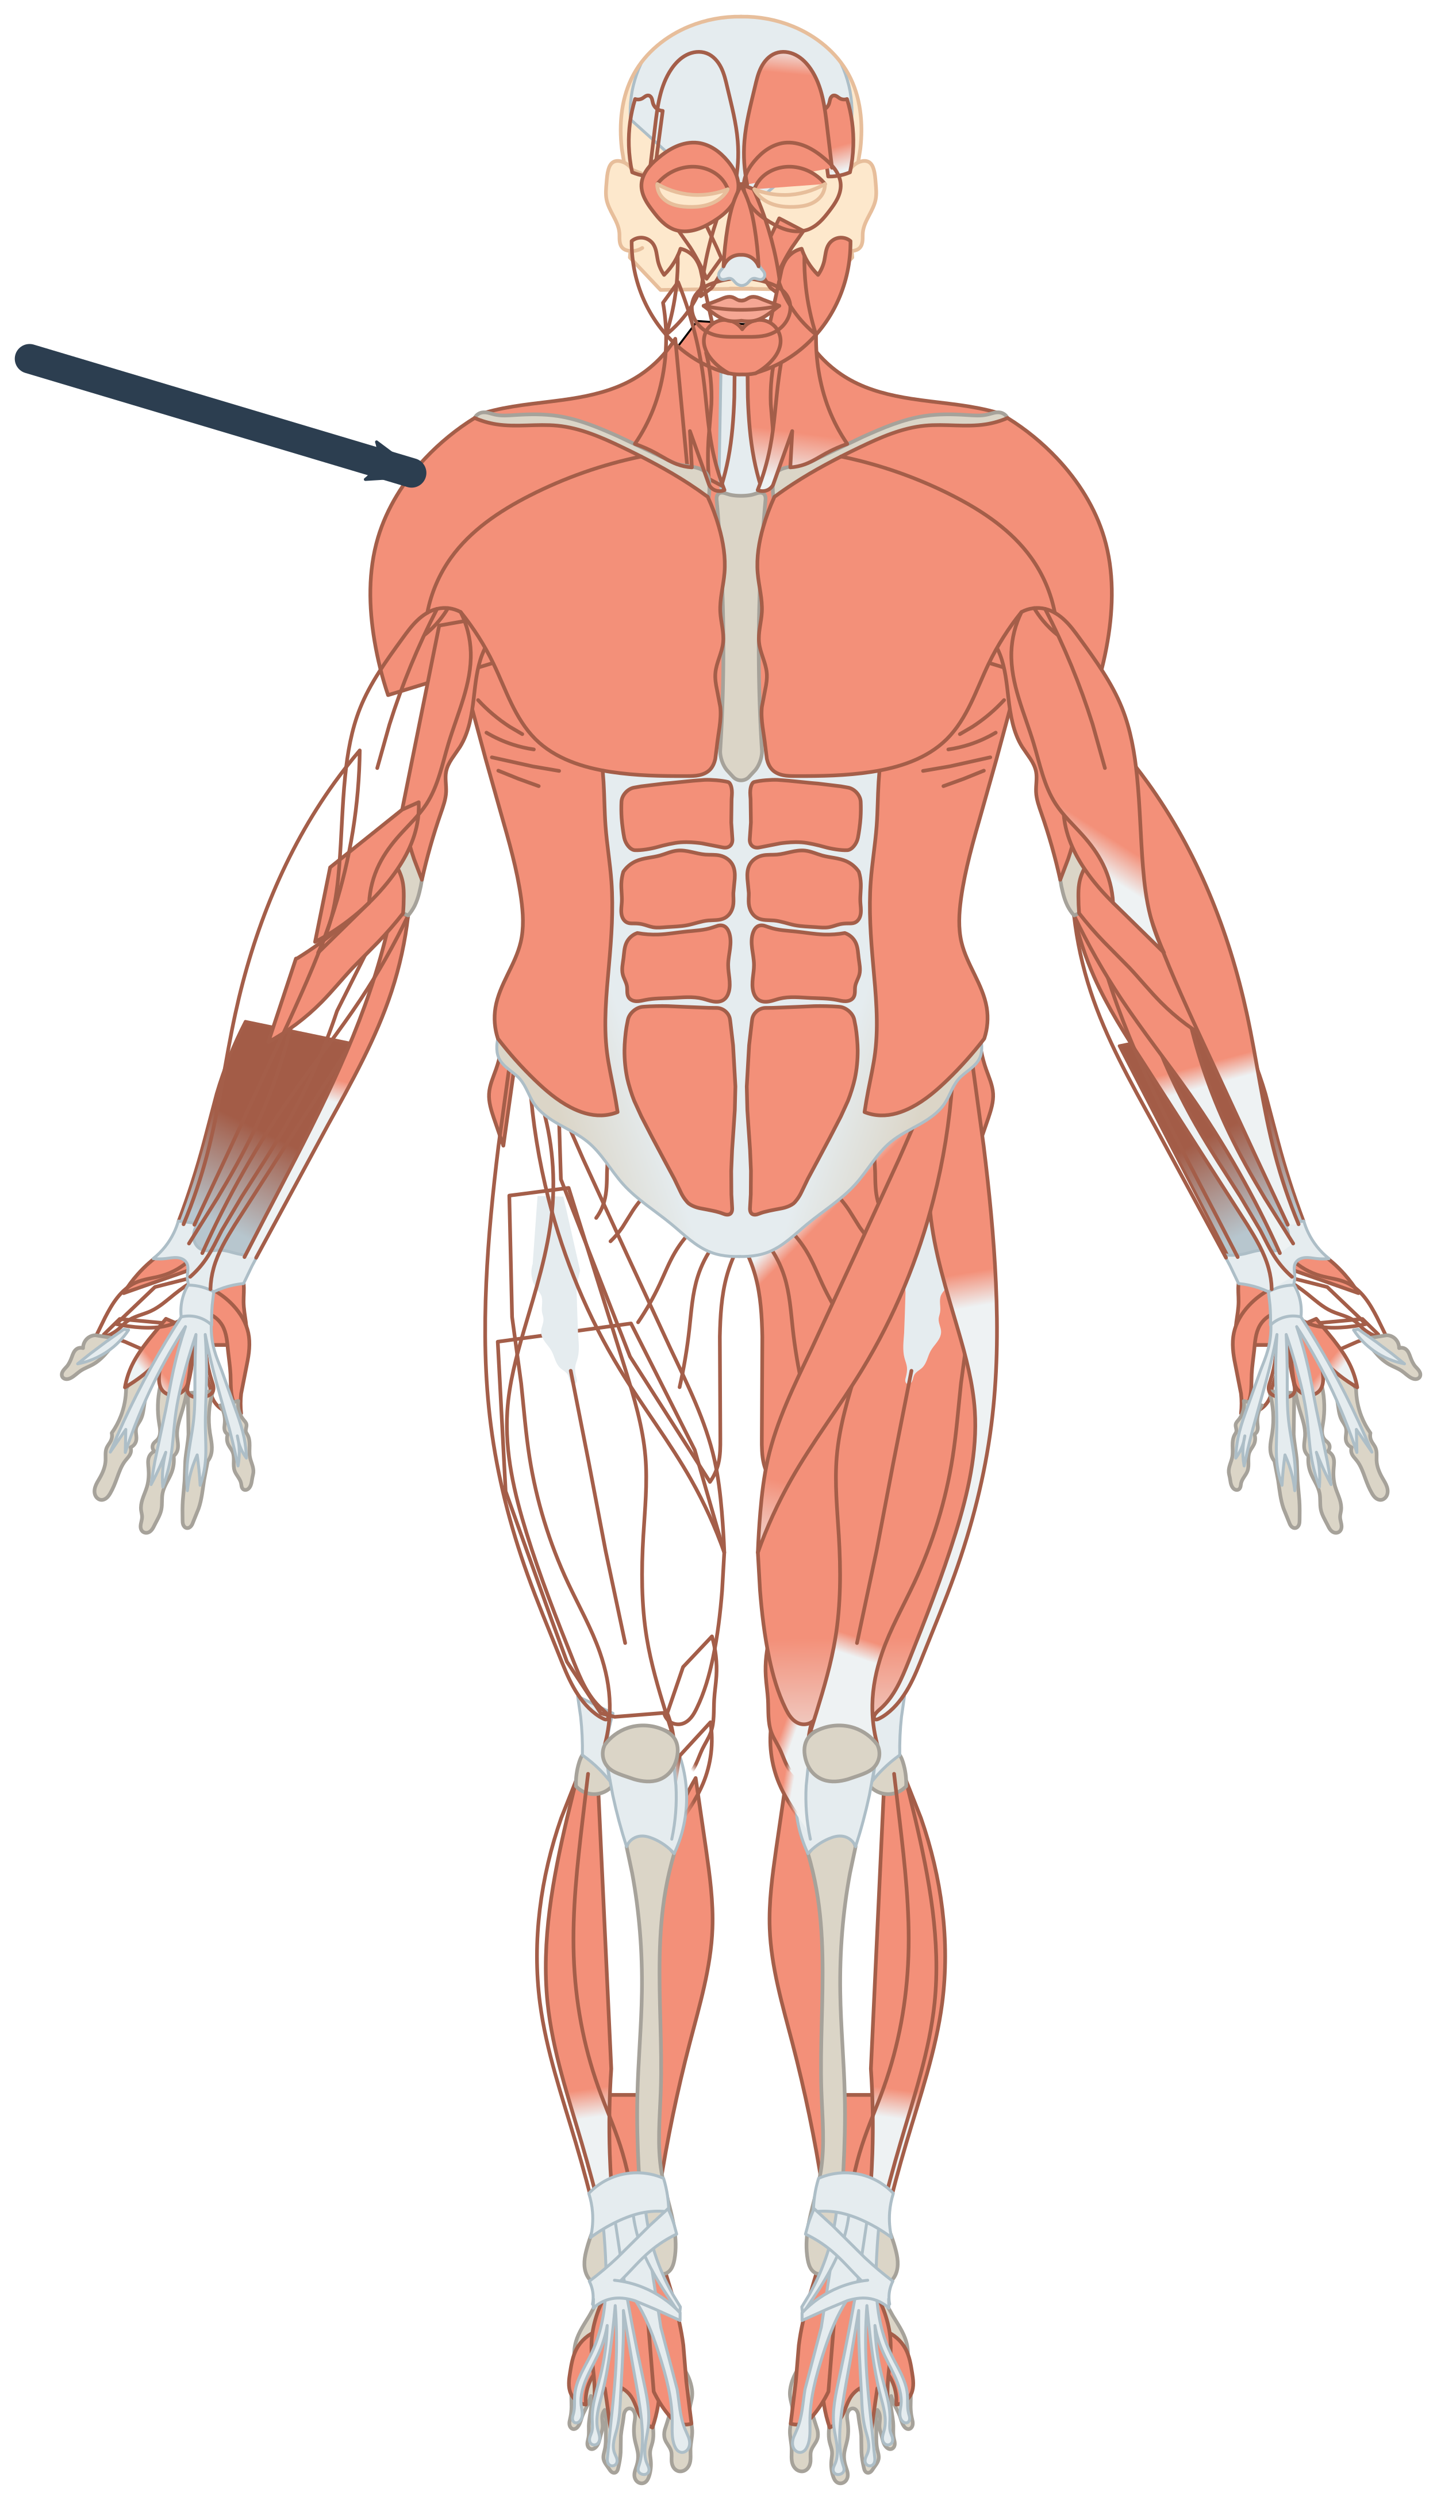<svg xmlns="http://www.w3.org/2000/svg" xmlns:xlink="http://www.w3.org/1999/xlink" viewBox="0 0 194.549 338.434" height="1279.121" width="735.302" xmlns:v="https://vecta.io/nano"><style><![CDATA[.B{stroke-linejoin:round}.C{stroke-width:.5}.D{stroke-linecap:round}.E{stroke:#a45e49}.F{stroke:#adbec7}.G{stroke-width:.4}.H{fill:#e5ecef}.I{fill:#dbd5c7}.J{stroke:#a6a29a}.K{stroke-width:.5}.L{fill:none}.M{fill:#f39079}.N{fill:#fde8cc}.O{stroke:#e7be9b}]]></style><defs><linearGradient id="A" xlink:href="#c"><stop offset="0" stop-color="#f39079"/><stop offset="1" stop-color="#eef2f3"/></linearGradient><linearGradient y2="-122.921" x2="-9.674" y1="-125.835" x1="-8.894" id="B" xlink:href="#A"/><linearGradient y2="-102.243" x2="-11.056" y1="-114.716" x1="-4.866" id="C" xlink:href="#c"><stop offset="0" stop-color="#a35c47"/><stop offset="1" stop-color="#b7c6ce"/></linearGradient><linearGradient y2="-149.326" x2="7.81" y1="-153.255" x1="5.295" id="D" xlink:href="#A"/><linearGradient xlink:href="#A" id="E" x1="52.719" y1="-210.341" x2="53.588" y2="-203.86"/><linearGradient id="F" x1="33.409" y1="-117.732" x2="45.169" y2="-121.741" xlink:href="#c"><stop offset="0" stop-color="#dbd5c7"/><stop offset="1" stop-color="#e5ecef"/></linearGradient><linearGradient xlink:href="#A" id="G" x1="64.699" y1="-210.341" x2="63.831" y2="-203.86"/><linearGradient xlink:href="#A" id="H" x1="44.901" y1="-248.962" x2="43.966" y2="-245.754"/><linearGradient xlink:href="#A" id="I" gradientTransform="matrix(-0.966,0,0,1.002,115.163,0.435)" x1="52.719" y1="-210.341" x2="53.588" y2="-203.86"/><linearGradient y2="-88.978" x2="-27.448" y1="-90.187" x1="-25.966" id="J" xlink:href="#A"/><linearGradient y2="-203.86" x2="53.588" y1="-210.341" x1="52.719" id="K" xlink:href="#A"/><linearGradient y2="-203.86" x2="63.831" y1="-210.341" x1="64.699" id="L" xlink:href="#A"/><linearGradient y2="-122.921" x2="-9.674" y1="-125.835" x1="-8.894" id="M" xlink:href="#A"/><linearGradient y2="17.373" x2="41.836" y1="13.497" x1="41.301" id="N" xlink:href="#A"/><linearGradient y2="17.373" x2="42.629" y1="13.497" x1="42.095" id="O" xlink:href="#A"/><linearGradient y2="-29.834" x2="50.38" y1="-30.075" x1="51.736" id="P" xlink:href="#A"/><linearGradient y2="-25.316" x2="49.521" y1="-25.9" x1="51.273" id="Q" xlink:href="#c"><stop offset="0" stop-color="#a45e49"/><stop offset="1" stop-color="#a45e49" stop-opacity="0"/></linearGradient><linearGradient y2="-35.427" x2="50.076" y1="-36.055" x1="51.803" id="R" xlink:href="#A"/><linearGradient y2="-30.101" x2="49.913" y1="-30.87" x1="50.614" id="S" xlink:href="#c"><stop offset="0" stop-color="#a45e49"/><stop offset="1" stop-color="#a45e49" stop-opacity="0"/></linearGradient><linearGradient y2="-26.39" x2="41.537" y1="-46.856" x1="41.754" id="T" xlink:href="#A"/><linearGradient y2="-98.132" x2="55.967" y1="-96.168" x1="53.941" id="U" xlink:href="#A"/><linearGradient y2="-44.344" x2="42.577" y1="-46.856" x1="41.754" id="V" xlink:href="#A"/><linearGradient y2="-91.784" x2="26.006" y1="-96.435" x1="26.787" id="W" xlink:href="#A"/><linearGradient y2="-55.574" x2="55.576" y1="-68.092" x1="52.535" id="X" xlink:href="#A"/><linearGradient y2="-262.525" x2="51.85" y1="-258.683" x1="52.218" id="Y" xlink:href="#A"/><clipPath id="Z"><path d="M58.255-266.379c-2.398-.039-4.803.414-7.022 1.323-3.119 1.278-5.898 3.513-7.512 6.472-1.66 3.044-2.007 6.667-1.606 10.111.203 1.744.587 3.461.85 5.197.476 3.139.556 6.338.236 9.497l4.157 4.401 10.901-.172 10.901.172 4.157-4.401c-.32-3.159-.24-6.358.237-9.497.263-1.736.647-3.453.85-5.197.401-3.444.054-7.067-1.606-10.111-1.614-2.959-4.393-5.195-7.512-6.472-2.219-.909-4.624-1.362-7.022-1.323-.003 0-.005-0-.008 0z" opacity="1" fill-opacity="1" stroke-miterlimit="4" stroke-dasharray="none" stroke-dashoffset="0" stroke-opacity="1" class="B K N O"/></clipPath><marker id="a" refX="0" refY="0" orient="auto" overflow="visible"><path transform="scale(-.6)" d="M8.719 4.034L-2.207.016 8.719-4.002c-1.745 2.372-1.735 5.617-6e-7 8.035z" fill="#2c3e50" fill-rule="evenodd" stroke="#2c3e50" stroke-width=".625" class="B"/></marker><path id="b" d="M60.24-229.573l-12.38.195-4.157-4.4c.32-3.159.24-6.358-.236-9.497l-.85-5.197c-.401-3.444-.054-7.067 1.606-10.111 1.614-2.959 4.393-5.195 7.512-6.473 2.222-.91 4.63-1.363 7.03-1.323"/><linearGradient id="c" gradientUnits="userSpaceOnUse"/></defs><g transform="translate(42.072 268.631)"><path d="M38.42-206.867l13.898-18.308 13.764.935 4.811 23.052-2.539 41.226-17.84.601z" stroke="#000" stroke-width=".265" class="M"/><path d="M55.562-219.888l5.197.331.945 16.347-1.417 3.071-4.441-.283-.567-4.016z" class="B F G H"/><g transform="translate(.326)"><use transform="matrix(-1 0 0 1 115.865 0)" xlink:href="#d"/><g id="d"><g class="B K"><path d="M38.33 14.966h6.148v14.733h-6.148z" paint-order="markers fill stroke" class="E M"/><path d="M34.945 55.225l.033 1.988c-.015.471-.048.943-.15 1.403l-.126.582c-.028.197-.026.402.043.588.038.103.097.199.177.274s.182.128.291.143c.138.019.28-.025.397-.101s.21-.184.288-.3c.29-.427.384-.954.568-1.437.138-.363.329-.704.501-1.052.252-.511.465-1.043.635-1.587.064.481.075.97.033 1.453-.04.465-.13.925-.2 1.386-.062.404-.11.811-.117 1.219-.009.524.047 1.055-.05 1.57l-.117.53c-.032.178-.045.363 0.0.539.029.112.081.22.159.306s.18.152.293.178c.129.03.267.009.387-.046s.225-.14.314-.238c.198-.217.322-.49.411-.77s.145-.568.223-.851c.092-.332.217-.659.251-1.002.028-.281-.007-.563-.035-.844s-.05-.566.002-.843c.047-.255.157-.498.317-.702.111.476.173.964.184 1.453l-.033 1.386c-.017.832.044 1.676-.134 2.489l-.154.644c-.043.217-.066.441-.029.658.04.241.151.464.282.67l.419.6c.104.155.199.32.338.445.069.063.149.114.238.144s.186.037.276.012c.069-.019.133-.057.186-.105s.097-.107.131-.17c.069-.126.102-.269.134-.409.152-.677.279-1.362.317-2.055l.033-2.255c.06-.814.259-1.611.351-2.422.031-.274.051-.555.164-.807.057-.126.137-.242.243-.33s.24-.145.377-.15c.117-.004.234.031.334.091s.185.146.25.243c.151.223.204.5.203.769s-.05.535-.086.802c-.11.804-.099 1.628.067 2.422.133.637.365 1.256.418 1.904.039.489-.026.984-.167 1.453l-.255.795c-.07.269-.106.554-.046.826.065.293.247.563.508.712.13.074.278.118.428.123s.302-.029.434-.1c.153-.083.277-.214.37-.36s.159-.31.214-.475c.236-.7.308-1.453.234-2.188-.038-.384-.116-.768-.084-1.153.039-.458.231-.888.334-1.336.215-.931.041-1.901.017-2.856-.034-1.345.236-2.697.785-3.926.762.337 1.338 1.068 1.487 1.888.127.698-.04 1.416-.267 2.088l-.377 1.18c-.091.403-.116.831.009 1.225.096.303.275.571.448.837s.344.542.421.85c.106.423.024.868.05 1.303.016.274.077.549.208.79s.338.446.594.546c.307.12.665.077.953-.084s.505-.431.634-.735c.14-.329.179-.692.183-1.05l-.016-1.072c.023-.845.266-1.678.234-2.522-.036-.956-.423-1.886-.351-2.84.045-.594.266-1.162.334-1.754s-.021-1.196-.184-1.771c-.258-.912-.705-1.77-1.303-2.506l-14.164.793-.702 2.898zm3.561-12.372l-1.11 2.008c-.683 1.127-1.453 2.23-1.819 3.496-.252.871-.3 1.8-.142 2.693l4.63-3.331 1.11-6.048z" class="I J"/></g><g class="C E M B"><path d="M36.917 56.895c-.439-.051-.864-.218-1.219-.48s-.641-.619-.819-1.023c-.194-.44-.259-.927-.254-1.408s.079-.957.154-1.432c.172-1.089.358-2.197.869-3.174.596-1.138 1.631-2.039 2.84-2.472l.601 4.677c-.86.745-1.514 1.726-1.871 2.806-.266.804-.369 1.662-.301 2.506z"/><path d="M39.756 41.727c-.597 1.034-1.08 2.134-1.437 3.274s-.586 2.317-.635 3.508c-.071 1.742.247 3.473.367 5.212.099 1.424.065 2.858-.1 4.276.2-1.0.6-1.96 1.169-2.806l.367-.501.267 1.821.568 4.059c.139-1.404.419-2.794.835-4.143l.635-1.771c.507.283.946.687 1.27 1.169.629.937.809 2.125 1.47 3.04.356.494.846.89 1.403 1.136.342-1.001.599-2.03.768-3.074.213-1.314.287-2.646.334-3.976.099-2.769.082-5.584-.668-8.252-.337-1.2-.821-2.358-1.437-3.441z"/><path d="M47.374 37.919l1.437 4.777c.552 2.022 1.04 4.067 1.303 6.147l.401 4.878.702 5.746c-.642.221-1.376.159-1.971-.167-.48-.263-.858-.677-1.203-1.102-.765-.943-1.417-1.977-1.938-3.074L44.701 37.785z"/></g><path d="M39.857 30.602l4.109-.401c.772 2.492 1.364 5.04 1.771 7.617l1.336 8.619 2.205 8.386c.305 1.844.362 3.763 1.102 5.479l.441 1.016c.122.349.193.725.127 1.088-.051.28-.187.55-.405.733-.109.092-.238.161-.375.197s-.285.04-.423.005c-.194-.049-.365-.17-.497-.32s-.227-.33-.305-.515c-.433-1.029-.335-2.191-.334-3.307.001-3.11-.815-6.161-1.771-9.121-.713-2.208-1.514-4.404-2.673-6.414-.871-1.511-1.941-2.908-3.174-4.143z" class="B F G H"/><path d="M37.798 33.522c-.296.74-.548 1.498-.756 2.268-.153.566-.282 1.141-.314 1.727s.037 1.183.266 1.722c.211.496.558.933.992 1.252l3.473-2.669-.756-6.662-2.906 2.362z" class="B I J K"/><path d="M39.121 31.207l1.583-.378 1.276 8.528c.772 4.667 1.664 9.315 2.669 13.938.479 2.201.987 4.45.709 6.685-.102.821-.309 1.627-.408 2.448s-.084 1.681.243 2.442c.079.183.175.359.231.55.028.096.046.195.045.294s-.02.2-.063.289c-.081.167-.244.288-.424.334s-.374.022-.545-.05c-.087-.037-.169-.086-.239-.149s-.128-.141-.162-.229c-.053-.132-.052-.28-.026-.419s.076-.273.121-.408c.168-.505.264-1.031.331-1.559.258-2.046.072-4.123-.213-6.166-.309-2.224-.734-4.429-1.134-6.638l-1.11-6.567c.024 1.378.016 2.757-.024 4.134-.07 2.451-.241 4.898-.354 7.347-.07 1.522-.121 3.059-.496 4.536-.138.543-.319 1.075-.418 1.626s-.11 1.133.087 1.657c.08.214.194.414.27.629.038.108.067.219.076.333s-.001.23-.039.338c-.068.19-.226.347-.419.408s-.414.024-.573-.101c-.083-.065-.149-.151-.195-.246s-.074-.198-.088-.303c-.028-.209-.002-.422.023-.632.073-.637.129-1.275.189-1.914.322-3.433.769-6.856.945-10.3.139-2.723.107-5.455-.094-8.174-.132 1.499-.29 2.995-.472 4.488-.318 2.598-.713 5.192-1.37 7.725-.198.764-.42 1.524-.545 2.303s-.148 1.586.049 2.351c.087.338.217.669.233 1.017.008.174-.014.352-.083.512s-.185.303-.339.385-.329.099-.491.051-.304-.162-.383-.311c-.056-.105-.081-.225-.083-.345s.02-.238.052-.353c.065-.23.174-.444.243-.673.167-.554.089-1.146.071-1.725-.061-1.977.605-3.893 1.087-5.811.568-2.263.885-4.589.945-6.922-.184 1.101-.494 2.181-.921 3.213-.506 1.22-1.173 2.367-1.725 3.567-.586 1.276-1.047 2.67-.874 4.063.046.374.138.743.141 1.12.001.188-.02.378-.08.557s-.158.346-.297.473c-.089.081-.194.146-.311.175s-.244.022-.351-.033c-.1-.051-.177-.141-.223-.244s-.063-.216-.061-.328c.005-.224.085-.439.142-.656.216-.826.093-1.7.165-2.551.082-.971.419-1.905.835-2.786s.911-1.724 1.339-2.6c.496-1.016.899-2.077 1.205-3.166.933-3.314.955-6.814.78-10.253-.094-1.847-.244-3.69-.449-5.528z" class="B F G H"/><g class="C D E B"><path d="M35.545-27.473l-1.962 4.956c-2.792 8.011-3.975 16.645-2.876 25.057.844 6.46 2.999 12.662 4.847 18.909 1.001 3.383 1.914 6.793 2.74 10.223l1.67-.267c-.306-2.82-.507-5.651-.601-8.486-.127-3.831-.06-7.668.2-11.493l-1.804-38.754" fill="url(#N)"/><path d="M35.63-27.662l-1.253 5.145c-1.925 8.217-3.513 16.663-2.639 25.057.673 6.463 2.782 12.674 4.61 18.909.993 3.386 1.906 6.795 2.74 10.223l1.67-.267c-.306-2.82-.507-5.651-.601-8.486-.127-3.831-.06-7.668.2-11.493l-1.804-38.754" fill="url(#O)"/></g><path d="M35.58-26.827c-.043-1.094.105-2.196.434-3.241.107-.339.234-.675.434-.969.377-.554 1.005-.921 1.669-1.009s1.354.095 1.906.475.967.954 1.166 1.595.184 1.344-.03 1.98c-.183.542-.51 1.035-.938 1.415s-.957.646-1.517.763-1.151.086-1.696-.09-1.042-.496-1.428-.92z" class="B I J K"/><g class="C E B"><path d="M37.217-28.498l-.735 6.181c-.722 6.147-1.417 12.323-1.203 18.508.21 6.049 1.299 12.076 3.341 17.773.939 2.621 2.078 5.17 2.94 7.818.944 2.902 1.551 5.913 1.804 8.954l2.005.267.535-45.235-3.675-14.934" fill="url(#O)" class="D"/><path d="M51.783-27.93l1.403 9.622c.508 3.567 1.004 7.158.869 10.758-.198 5.276-1.742 10.393-3.074 15.502-1.687 6.474-3.048 13.033-4.076 19.644l-.869-14.967c-.608-9.033-1.36-18.208.535-27.061 1.013-4.736 2.779-9.309 5.212-13.497z" class="M"/></g><path d="M42.429-18.642l.755 3.57c.985 5.291 1.399 10.683 1.323 16.064-.067 4.682-.503 9.351-.614 14.032-.08 3.387.01 6.775.189 10.158.131 2.472.315 4.971 1.087 7.323.339 1.033.794 2.055.827 3.142.021.699-.135 1.402-.036 2.094.049.346.166.689.38.965s.535.479.884.508c.233.019.47-.04.674-.153s.379-.278.516-.467c.275-.379.402-.843.488-1.303.269-1.428.201-2.902-.025-4.337-.404-2.562-1.304-5.024-1.725-7.583-.591-3.597-.22-7.271-.094-10.914.106-3.101.033-6.206-.047-9.308-.155-5.998-.333-12.045.709-17.954.292-1.655.678-3.292 1.157-4.903l-4.89-6.059z" class="B I J K"/><path d="M43.298 30.87c.166 1.526.515 3.033 1.036 4.477.754 2.089 1.86 4.032 3.04 5.913l2.238 3.374.1-.969-1.036-1.704c-1.998-3.547-3.264-7.505-3.696-11.553zm-3.475-60.47l.735 3.976c.505 2.357 1.13 4.689 1.871 6.982.137-.36.369-.683.666-.928s.659-.41 1.038-.475c.655-.112 1.326.073 1.938.334 1.066.454 2.031 1.144 2.806 2.005.655-1.39 1.128-2.865 1.403-4.377.525-2.885.316-5.901-.601-8.686l-10.357-.1z" class="F G H B"/><g class="C B"><path d="m 48.61,-20.379 c 0.509,-0.719 1.01,-1.442 1.503,-2.172 1.003,-1.481 1.98,-2.994 2.673,-4.644 1.091,-2.598 1.443,-5.502 1.002,-8.285 l -4.176,4.544 -0.635,3.775 c -0.002,0.947 -0.024,1.894 -0.067,2.84 -0.06,1.317 -0.16,2.632 -0.301,3.942 z" fill="url(#P)" stroke="url(#Q)"/><path d="m 47.941,-36.716 c 0.478,1.219 0.783,2.505 0.902,3.809 0.117,1.276 0.057,2.561 0.067,3.842 0.005,0.635 0.027,1.27 0.067,1.904 0.939,-0.325 1.771,-0.955 2.339,-1.771 0.627,-0.901 0.921,-1.987 1.403,-2.973 0.357,-0.73 0.82,-1.41 1.102,-2.172 0.52,-1.403 0.385,-2.949 0.468,-4.443 0.06,-1.072 0.235,-2.135 0.301,-3.207 0.111,-1.81 -0.093,-3.638 -0.601,-5.379 l -3.909,4.143 -2.138,6.247 z" fill="url(#R)" stroke="url(#S)"/></g><path d="M35.814-38.988l.401 2.773c.188 1.719.266 3.45.234 5.178.808.571 1.569 1.209 2.272 1.904.52.514 1.008 1.06 1.462 1.634-.29-1.291-.434-2.616-.426-3.939.01-1.777.293-3.553.835-5.245z" class="B F G H"/><g class="C E B"><path d="M55.659-58.465l-.291 5.117c-.243 3.081-.609 6.157-1.246 9.181-.493 2.343-1.153 4.665-2.205 6.815-.214.437-.446.871-.759 1.244s-.713.687-1.179.827c-.516.156-1.096.085-1.56-.19s-.803-.752-.912-1.28l-6.682.535-1.871-.468L34.36-43.672l-2.069-5.638-6.234-17.438L24.99-86.996l18.041-2.472 8.619 17.105z" fill="url(#T)"/><path d="M53.721-68.02c.531-.742.919-1.586 1.136-2.472.271-1.11.274-2.265.267-3.408l-.067-13.764c.058-2.764.206-5.552.935-8.219.394-1.439.956-2.833 1.67-4.143l-11.426-7.684-7.617-7.751-5.345-2.071.267 8.553 9.354 23.987 10.824 16.972z" fill="url(#U)"/><path d="M54.192-100.022c-.93 1.275-1.651 2.701-2.126 4.205-.722 2.285-.87 4.705-1.134 7.087-.293 2.652-.735 5.288-1.323 7.89" class="D L"/><path d="M26.931-90.336l1.228 8.977c.36 3.341.613 6.696 1.134 10.016.921 5.867 2.681 11.6 5.197 16.979 1.473 3.151 3.209 6.192 4.347 9.479.79 2.28 1.286 4.674 1.323 7.087.028 1.783-.196 3.57-.661 5.292.92-1.044 2.153-1.81 3.496-2.173 1.898-.513 4.005-.197 5.67.85l-.945-3.024c-1.016-3.295-1.991-6.614-2.551-10.016-.749-4.55-.744-9.193-.472-13.796.212-3.589.584-7.189.283-10.772-.341-4.067-1.54-8.006-2.74-11.906l-7.654-24.474-8.032 1.039z" fill="url(#V)"/><path d="M51.594-102.384c-1.033.987-1.927 2.12-2.646 3.355-.791 1.358-1.367 2.828-2.032 4.252-.836 1.791-1.817 3.515-2.929 5.15" class="D L"/></g><path d="M29.718-97.518c-.368 1.136-.15 2.446.567 3.402.197.263.432.504.567.803.164.362.166.776.142 1.173s-.072.799-0 1.19c.053.286.169.56.189.85.021.297-.061.591-.147.877s-.18.574-.184.872c-.004.251.057.5.155.732s.232.446.378.649c.293.408.641.779.884 1.218.207.372.332.782.486 1.179s.343.792.648 1.089c.177.173.387.306.585.455s.387.318.502.537c.137.261.155.571.283.837.064.133.158.256.286.329.064.036.136.059.21.063s.149-.012.213-.048c.071-.04.128-.104.164-.178s.054-.155.058-.237c.007-.164-.039-.324-.081-.483-.117-.447-.2-.912-.142-1.37.054-.421.224-.818.331-1.228.284-1.087.121-2.233.047-3.355l-.094-2.504-.095-2.977c.035-1.007.194-2.009.472-2.977l-2.268-10.016-3.496-.095-.661 9.213z" class="H"/><g class="B C E"><path d="M25.419-126.315c-.161.826-.382 1.64-.661 2.433-.382 1.086-.878 2.158-.945 3.307-.065 1.12.283 2.219.638 3.284l1.299 3.756 1.536-10.938z" class="M"/><path d="M26.647-124.874l-1.559 11.387c-.757 6.153-1.378 12.327-1.654 18.521-.286 6.421-.198 12.874.618 19.249.883 6.902 2.617 13.683 4.964 20.234 1.322 3.69 2.836 7.308 4.29 10.948.584 1.462 1.16 2.933 1.927 4.307s1.736 2.66 2.989 3.612c.35.266.722.505 1.122.685.078.035.157.068.242.079.042.005.085.005.127-.004s.082-.025.116-.051c.041-.031.072-.075.09-.124s.025-.101.022-.153c-.006-.103-.049-.201-.1-.291-.2-.35-.527-.605-.827-.874-1.847-1.658-2.833-4.045-3.754-6.35-2.294-5.739-4.549-11.5-6.374-17.405-1.656-5.358-2.963-10.928-2.6-16.524.243-3.739 1.225-7.387 2.274-10.984 1.54-5.277 3.245-10.553 3.779-16.024.519-5.327-.1-10.762-1.804-15.836l-3.888-4.402z" fill="url(#W)"/><path d="M45.593-107.487c-.878.816-1.657 1.739-2.315 2.74l-1.417 2.268c-.469.683-1.008 1.317-1.606 1.89m-.283-13.182l-.189 3.78c-.026 1.348-.01 2.719-.378 4.016-.226.797-.596 1.553-1.087 2.221" class="D L"/><path d="M29.333-122.075c.368 5.319 1.219 10.604 2.539 15.769 2.076 8.126 5.32 15.96 9.689 23.119 3.08 5.048 6.711 9.753 9.622 14.9 1.773 3.136 3.273 6.427 4.477 9.822-.068-1.829-.18-3.656-.334-5.479-.201-2.378-.476-4.755-1.002-7.083-1.19-5.268-3.63-10.155-5.947-15.034l-5.813-12.562-6.014-13.096-3.074-7.016z" fill="url(#X)"/><path d="M34.868-83.06l2.457 12.473 2.268 11.906 2.646 12.473" class="D L"/></g><g class="F G H B"><path d="M37.318 28.297c.837-.882 1.856-1.592 2.973-2.071 2.253-.966 4.906-.954 7.149.033.238.776.417 1.569.535 2.372.105.719.161 1.445.167 2.172-1.097-.148-2.217-.125-3.307.067-1.277.225-2.505.679-3.675 1.236-1.269.604-2.48 1.333-3.608 2.172.267-1.124.358-2.289.267-3.441-.068-.862-.236-1.716-.501-2.539z"/><path d="M37.384 40.191c1.314-.989 2.575-2.049 3.775-3.174l4.377-4.343 2.506-2.305c.312.672.58 1.364.802 2.071l.367 1.37c-1.285.609-2.49 1.386-3.575 2.305-1.406 1.192-2.6 2.611-3.909 3.909-1.208 1.198-2.517 2.295-3.909 3.274.129-.661.118-1.349-.033-2.005-.088-.382-.223-.753-.401-1.102z"/><path d="M40.792 40.057c1.329.139 2.638.466 3.875.969 1.892.769 3.614 1.952 5.011 3.441v1.036l-3.475-1.57-2.616-1.095c-.902-.286-1.856-.449-2.796-.342-1.068.121-2.092.598-2.873 1.336l.033-1.236" class="D"/></g><path d="M48.881-29.246l.236 2.362c.135 2.42-.056 4.859-.567 7.229" class="B D F G L"/><path d="M39.489-32.44c.773-1.049 1.873-1.854 3.107-2.272 1.522-.516 3.233-.433 4.711.2.608.261 1.194.626 1.57 1.169.264.38.413.834.463 1.294s.005.927-.096 1.379c-.159.707-.461 1.39-.935 1.938-.402.465-.925.826-1.503 1.036-1.065.385-2.252.245-3.341-.067l-1.57-.535c-.64-.235-1.297-.48-1.804-.935-.435-.391-.736-.927-.844-1.502s-.021-1.184.243-1.705z" class="B I J K"/></g></g><use transform="matrix(-1 0 0 1 116.029 0)" xlink:href="#e"/><path id="e" d="M58.035-168.113l-27.967 2.138 1.27 28.598-5.546 8.085c-.362.701-.569 1.483-.601 2.272-.022.546.041 1.106.267 1.604.282.622.796 1.106 1.327 1.535s1.098.823 1.546 1.338c.826.951 1.173 2.225 1.871 3.274.833 1.253 2.123 2.126 3.433 2.866s2.686 1.391 3.85 2.345c1.936 1.587 3.135 3.886 4.811 5.746 1.898 2.107 4.363 3.604 6.548 5.412 1.695 1.402 3.286 3.034 5.345 3.809.833.313 1.718.474 2.606.535.432.03.866.036 1.3.019" fill="url(#F)" class="B D F G"/><path d="M56.216-201.821l.473.145c.846.223 2.294.223 3.14 0l.473-.145c.825-.289 1.345-.002 1.265.872-.507 5.548-.804 11.115-.889 16.685l-.026 3.175c-.005 4.682.139 9.363.432 14.036.055.875-.377 2.106-.972 2.751l-.776.841a1.465 1.465 0 0 1-2.153 0l-.776-.841c-.595-.644-1.026-1.876-.972-2.751.293-4.672.437-9.354.432-14.036l-.026-3.175c-.086-5.57-.383-11.137-.889-16.685-.08-.873.44-1.16 1.265-.872z" class="B I J K"/><g transform="translate(-.503)" class="N"><use id="f" xlink:href="#b" opacity="1" fill-opacity="1" stroke="none"/><use xlink:href="#f" transform="matrix(-1 0 0 1 117.524 0)"/></g><path clip-path="url(#Z)" d="M43.29-252.463l14.655 13.229 15.284-13.229c.307-4.105-1.165-8.313-3.966-11.331s-6.887-4.8-11.003-4.8-8.203 1.783-11.003 4.8-4.273 7.226-3.966 11.331z" class="B F G H"/><g class="B C D L O"><use xlink:href="#b" x="-0.503"/><path d="M56.781-229.573l12.38.195 4.157-4.4c-.32-3.159-.24-6.358.236-9.497l.85-5.197c.401-3.444.054-7.067-1.606-10.111-1.614-2.959-4.393-5.195-7.512-6.473-2.222-.91-4.63-1.363-7.03-1.323"/></g><g transform="translate(-.117)"><use transform="matrix(-1 0 0 1 116.753 0)" xlink:href="#g"/><g id="g" class="B"><g class="C E"><path d="M-8.977-94.872c.103.821-.01 1.653 0 2.48.011.928.177 1.845.307 2.764l.307 3.071h-6.213l.425-8.386 5.055-.543c.053.202.092.407.118.614z" fill="url(#J)"/><path d="M-13.489-80.792c-.008.779.255 1.558.732 2.173.46.593 1.118 1.032 1.843 1.228l.213-2.764c.204-3.686.094-7.389-.331-11.056l-3.473-.071.378 8.623.638 1.866z" fill="url(#J)"/><path d="M-13.158-94.045c1.029.552 1.966 1.273 2.764 2.126.982 1.05 1.76 2.325 2.055 3.733.293 1.399.101 2.853-.189 4.252l-.78 3.969c-.096.886-.096 1.783 0 2.669-.444-.422-.793-.942-1.016-1.512-.464-1.187-.363-2.507-.425-3.78-.052-1.06-.221-2.11-.331-3.166-.122-1.182-.184-2.421-.78-3.449-.439-.757-1.157-1.347-1.984-1.63l-.071-3.378z" fill="url(#J)"/></g><g class="I J K"><path d="M-20.279-80.916c-.354 1.62-.4 3.307-.134 4.944.062.384.142.768.135 1.157s-.11.791-.369 1.081c-.169.188-.397.323-.535.535-.103.159-.148.355-.124.542s.117.366.258.493c-.331.15-.6.431-.735.768-.096.24-.125.503-.123.762s.034.517.056.775c.07.828.029 1.673-.2 2.472-.173.603-.451 1.171-.635 1.771-.143.464-.229.955-.167 1.437.039.302.135.598.134.902-.002.328-.117.644-.173.968-.028.162-.042.328-.019.49s.084.322.192.446c.1.115.238.195.386.229s.306.023.449-.029c.218-.078.395-.243.531-.43s.234-.399.338-.605c.34-.675.753-1.33.902-2.071.145-.724.027-1.48.167-2.205.196-1.017.874-1.869 1.236-2.84.261-.7.353-1.463.267-2.205.232-.191.408-.449.501-.735.101-.31.104-.643.075-.967l-.109-.971c-.076-1.186.358-2.337.702-3.475.363-1.201.631-2.431.802-3.675l-3.809.434z"/><path d="M-16.504-79.212l.067 4.777c-.082 1.209-.341 2.4-.434 3.608l-.1 2.706-.234 2.606c-.058.878-.048 1.759-.033 2.639.004.226.009.457.09.667.041.105.1.204.182.283s.185.135.296.152.233-.006.336-.058.192-.131.263-.222c.143-.182.22-.405.302-.622l.702-1.737c.426-1.223.543-2.528.735-3.809l.501-2.606c.173-.221.309-.47.401-.735.17-.49.187-1.021.139-1.537s-.159-1.024-.239-1.536c-.292-1.88-.154-3.826.401-5.646l-3.341.234-.033.835z"/></g><path d="M-16.47-81.35c-.053.216-.109.433-.123.656s.015.453.123.647c.077.138.192.254.324.341s.282.145.436.181c.308.072.63.055.945.032s.641-.055.938-.17c.149-.057.29-.136.412-.239s.222-.232.285-.379c.09-.211.096-.45.06-.676s-.112-.444-.184-.662c-.738-2.245-1.029-4.636-.85-6.993l-1.536-.378c.061 2.568-.219 5.145-.832 7.64z" fill="url(#J)" class="C E"/><path d="M-24.889-80.615c-.012 1.254-.251 2.505-.702 3.675-.314.816-.73 1.592-1.236 2.305.073.333.037.69-.1 1.002-.161.366-.453.664-.601 1.036-.104.261-.133.546-.137.827l.003.843c-.038.827-.359 1.619-.768 2.339-.232.408-.497.805-.637 1.254-.07.224-.108.46-.092.695s.09.467.228.657c.082.113.185.21.306.281s.257.113.396.12c.264.013.521-.106.721-.278s.349-.396.482-.624c.376-.642.647-1.339.902-2.038.302-.827.592-1.679 1.136-2.372l.425-.516c.135-.177.253-.372.31-.587.061-.23.049-.479-.033-.702.382-.152.679-.501.768-.902.062-.279.029-.569-.004-.852s-.063-.574.004-.852c.095-.394.374-.713.568-1.069.391-.718.429-1.566.568-2.372.317-1.845 1.217-3.586 2.539-4.911l-3.107-.033-1.938 3.074z" class="I J K"/><g class="C E"><path d="M-19.537-86.179c-.49 1.178-.787 2.436-.874 3.709-.025.368-.033.74.03 1.103s.202.72.442 1c.219.256.519.439.843.531s.672.092 1.0.012c.388-.094.749-.3 1.027-.586s.473-.653.556-1.044c.206-1.125.348-2.261.425-3.402.106-1.565.09-3.138-.047-4.701l-1.134-.118z" fill="url(#J)"/><path d="M-27.899-87.974l2.835.969 3.284 1.441 2.41-3.921-6.378-.591z" fill="url(#J)"/><path d="M-25.041-80.816c.183-1.064.519-2.101.992-3.071.597-1.223 1.407-2.329 2.244-3.402l2.315-2.811 2.386 1.039c-.922 1.746-2.095 3.358-3.473 4.772-1.32 1.355-2.827 2.527-4.465 3.473z" fill="url(#J)"/><path d="M-26.222-89.391c1.126.25 2.273.408 3.425.472 1.18.066 2.377.031 3.52-.27s2.233-.886 3-1.785c.555-.651.927-1.456 1.064-2.301s.037-1.726-.284-2.519l-5.481 1.394z" fill="url(#J)"/><path d="M-25.206-93.573c.553-.904 1.186-1.759 1.89-2.551.984-1.109 2.106-2.095 3.331-2.929l4.796.378v1.583z" fill="url(#J)"/><path d="M-29.132-87.397l1.403-2.873c.49-.942 1.008-1.877 1.668-2.709s1.474-1.562 2.441-2.002c1.113-.507 2.364-.605 3.541-.935 1.476-.414 2.844-1.203 3.942-2.272l.535 2.84c-.94.579-1.844 1.215-2.706 1.904-1.038.83-2.033 1.749-3.241 2.305-.543.25-1.119.421-1.682.625s-1.121.443-1.592.812c-.335.262-.619.583-.935.869-.924.834-2.132 1.348-3.374 1.437z" fill="url(#J)"/></g><path d="M-29.057-87.879c-.338.014-.671.131-.945.331-.443.324-.716.869-.709 1.417-.299-.099-.644-.045-.898.142-.165.121-.288.291-.382.472s-.162.375-.232.567c-.166.452-.355.905-.661 1.276-.182.22-.405.41-.555.653-.075.122-.131.257-.147.4s.01.291.088.412c.059.091.146.163.245.21s.208.068.317.068c.218.001.428-.079.62-.184.465-.254.836-.649 1.276-.945.515-.346 1.112-.548 1.654-.85.803-.449 1.468-1.111 2.055-1.819.44-.53.843-1.091 1.205-1.677l-2.929-.472zm16.93 9.503c.459.693.675 1.544.601 2.372l-.056.573c-.007.192.011.388.089.563.076.168.206.311.367.401-.154.443-.129.944.067 1.37.167.363.45.665.601 1.036.162.397.159.839.149 1.267s-.024.868.118 1.272c.104.298.288.56.461.823s.341.539.408.847l.075.45c.018.074.042.147.079.213s.085.127.147.172c.068.05.151.079.235.087s.17-.005.249-.035c.159-.059.289-.18.384-.319.132-.192.204-.419.251-.647l.116-.689c.046-.234.115-.464.134-.702.028-.355-.058-.709-.166-1.048s-.237-.673-.302-1.023c-.095-.513-.045-1.041-.043-1.563s-.051-1.066-.324-1.511c-.06-.098-.131-.192-.167-.301-.027-.083-.033-.172-.027-.259s.024-.173.043-.258c.038-.171.083-.346.051-.518-.023-.125-.084-.239-.159-.342s-.161-.195-.242-.293c-.579-.696-.841-1.645-.702-2.539l-2.439.601z" class="I J K"/><g class="F G H"><path d="M-17.423-90.354c-2.924 4.523-5.527 9.254-7.784 14.144-.634 1.374-1.24 2.76-1.819 4.158l2.102-3.071-.071 3.118c1.05-3.175 2.313-6.279 3.78-9.284.695-1.425 1.436-2.827 2.221-4.205.684-1.201 1.401-2.382 2.15-3.544-.654 1.92-1.199 3.877-1.63 5.859-.387 1.779-.683 3.577-1.039 5.363l-1.465 6.945c-.2 1.066-.374 2.138-.52 3.213.43-.812.832-1.64 1.205-2.48.276-.623.536-1.253.78-1.89-.177.666-.304 1.346-.378 2.032-.096.886-.104 1.782-.024 2.669.492-1.315.856-2.678 1.087-4.063.294-1.767.369-3.562.591-5.339.291-2.327.833-4.616 1.465-6.874.411-1.468.86-2.926 1.347-4.37-.09 1.991-.137 3.984-.142 5.977-.004 1.844.027 3.694-.165 5.528-.214 2.034-.702 4.033-.874 6.071-.1 1.186-.092 2.382.024 3.567.121-1.166.375-2.317.756-3.425.165-.481.355-.955.567-1.417.092.652.171 1.306.236 1.961.071.715.126 1.432.165 2.15.305-.832.519-1.697.638-2.575.236-1.742.096-3.51.071-5.268-.029-2.064.102-4.126.142-6.189.041-2.127-.014-4.256-.165-6.378.218 1.147.462 2.289.732 3.425.466 1.959 1.01 3.898 1.559 5.835l.969 3.496c.269 1.027.52 2.059.756 3.095l.425 1.937c.162-.847.21-1.715.142-2.575-.04-.501-.119-.999-.236-1.488.082.602.25 1.193.496 1.748.196.443.442.864.732 1.252-.02-.92-.123-1.839-.307-2.74-.23-1.126-.587-2.223-.969-3.307l-.78-2.173-1.276-3.591c-.357-.931-.749-1.851-1.016-2.811-.369-1.327-.492-2.721-.361-4.092l-3.489-1.223-.626.833z"/><path d="M-16.154-95.189c-.462.638-.814 1.356-1.035 2.112-.258.88-.338 1.812-.234 2.723.611-.148 1.253-.165 1.871-.05.841.157 1.635.563 2.255 1.153-.025-.891-.003-1.784.067-2.673l.213-1.838" class="D"/></g><g class="C"><path d="M53.641-220.883l3.889.152-.067 5.88c-.101 2.799-.302 5.603-.835 8.352-.236 1.218-.538 2.423-.902 3.608l-1.717-.915c-.149-1.873-.156-3.758-.021-5.633l.367-4.477c.096-2.341-.146-4.695-.715-6.968z" fill="url(#K)" class="E"/><path d="M44.868-245.153l-1.236-.501v0c-.314-.52-.823-.92-1.403-1.102-.192-.06-.393-.098-.594-.092s-.403.055-.575.159-.305.254-.407.423-.172.356-.228.546c-.175.595-.216 1.219-.267 1.837-.062.746-.139 1.503 0 2.238.143.759.509 1.455.869 2.138.395.75.795 1.527.869 2.372.031.353.003.709.033 1.062s.127.716.367.976c.122.133.278.234.444.303s.345.11.524.131c.602.071 1.227-.073 1.737-.401" class="D N O"/></g><g class="E"><path d="M49.989-237.391l3.221-1.686 1.861 3.929.639 1.467-2.004 2.793c-.619-1.479-1.362-2.906-2.219-4.26l-1.575-2.242z" fill="url(#I)" stroke-width=".492"/><g class="C"><path d="M56.72-243.039l1.795-.685c.045 1.135.005 2.273-.118 3.402-.416 3.81-1.802 7.509-3.992 10.654l-1.488 1.134c.103-1.179.252-2.353.449-3.52.637-3.786 1.768-7.489 3.355-10.985z" fill="url(#L)"/><path d="M43.184-248.897c-.067-2.138.222-4.287.85-6.331.323.114.696.078.992-.095.138-.08.259-.188.395-.271.068-.041.141-.077.218-.097s.159-.027.237-.01c.102.022.194.082.264.16s.119.172.155.271c.071.197.088.409.149.609.086.286.263.544.497.729s.527.295.826.311l-1.181 8.882c-.701.017-1.404-.071-2.079-.26-.298-.083-.59-.186-.874-.307-.261-1.18-.411-2.383-.449-3.591z" fill="url(#H)"/><path d="M46.066-245.921l.661-5.528c.32-2.727.673-5.575 2.221-7.843.53-.777 1.205-1.475 2.042-1.902.419-.214.875-.357 1.343-.402s.947.01 1.387.178c.872.333 1.529 1.086 1.947 1.92s.626 1.755.84 2.663c.572 2.422 1.22 4.842 1.417 7.323.156 1.958.028 3.937-.378 5.859" fill="url(#Y)" class="D"/><path d="M21.248-175.329l2.539 9.421 2.071 7.35c1.089 3.811 2.199 7.633 2.74 11.559.272 1.975.396 4.007-.067 5.947-.367 1.537-1.09 2.962-1.782 4.383s-1.367 2.877-1.626 4.436c-.233 1.402-.117 2.861.334 4.21 1.529 1.991 3.205 3.869 5.011 5.613 1.457 1.407 3.015 2.738 4.811 3.675 1.295.676 2.732 1.142 4.193 1.102.748-.02 1.493-.174 2.188-.451-.147-.978-.315-1.952-.501-2.923-.329-1.712-.719-3.415-.935-5.145-.491-3.921-.081-7.891.267-11.827.332-3.755.608-7.532.334-11.292-.184-2.525-.614-5.026-.802-7.55-.147-1.979-.144-3.966-.267-5.947-.459-7.375-2.701-14.632-6.481-20.981l-13.23 2.673 1.203 5.746zm3.651-37.755c3.409-.818 6.93-1.022 10.394-1.559 2.845-.441 5.695-1.123 8.221-2.504 2.421-1.324 4.493-3.281 5.953-5.622l1.843 19.631-29.116-5.828 1.477-3.795c.407-.116.816-.224 1.227-.323z" class="M"/></g></g><path d="M22.301-212.045c.187-.37.547-.648.952-.735.295-.064.602-.03.897.035l.874.232c.893.206 1.824.127 2.74.067 1.938-.127 3.893-.16 5.813.134 2.892.442 5.617 1.608 8.285 2.806l6.273 2.983c.519.267 1.04.54 1.599.71.945.287 1.966.267 2.902.584.389.132.771.33 1.027.651.177.222.286.494.346.772s.075.564.08.848c.011.681-.034 1.364-.134 2.038l-31.237-8.553-.417-2.572z" class="C I J"/><g class="G"><path d="M-17.812-103.329c1.336-3.527 2.488-7.125 3.449-10.772l1.701-6.473c.995-3.374 2.31-6.654 3.922-9.78l15.922 3.307-14.647 28.301-4.583 2.362-5.197-2.788z" fill="url(#C)" class="E"/><path d="M-17.812-103.329c-.153.535-.351 1.057-.591 1.559-.653 1.367-1.623 2.581-2.811 3.52.557.063 1.121.063 1.677 0 .524-.059 1.049-.173 1.575-.127.263.023.525.088.757.213s.433.315.551.551.147.515.139.783-.052.533-.068.8c-.027.462.029.928.165 1.37.614.01 1.227.098 1.819.26.55.15 1.082.365 1.583.638.437-.208.887-.39 1.347-.543.872-.292 1.778-.482 2.693-.567l1.146-2.393.804-1.498c-.941.115-1.901.065-2.824-.149-.731-.169-1.447-.441-2.197-.472-.476-.02-.951.057-1.427.077s-.973-.025-1.385-.266c-.333-.195-.589-.512-.735-.87s-.185-.755-.14-1.138c.061-.519.278-1.018.614-1.417z" class="F H"/></g><g class="C E"><g class="D"><path d="M-16.203-95.783c.81-.708 1.53-1.518 2.138-2.405.834-1.218 1.45-2.569 2.138-3.875l2.706-4.577c2.031-3.214 4.131-6.386 6.014-9.689 2.795-4.902 5.104-10.08 6.882-15.435l6.712-13.369 2.913.427c-.621 2.848-1.531 5.632-2.709 8.298-1.82 4.115-4.266 7.918-6.715 11.693l-14.032 21.883c-1.144 1.854-2.288 3.748-2.873 5.847-.261.935-.407 1.903-.434 2.873" fill="url(#M)"/><path d="M-8.855-98.457l2.807-5.439c5.561-10.696 11.346-21.373 14.93-32.884.876-2.813 1.617-5.668 2.221-8.552l2.197.626c-.394 3.494-1.148 6.947-2.244 10.288-2.093 6.375-5.404 12.268-8.646 18.143l-9.686 17.907" fill="url(#M)"/><path d="M-16.37-100.293l3.85-6.155c1.761-2.939 3.443-5.929 4.914-9.024 2.554-5.374 4.461-11.056 5.667-16.883L11.899-146.701l1.401 1.995c-1.867 3.925-4.014 7.717-6.418 11.338-2.913 4.388-6.197 8.516-9.221 12.829-4.748 6.773-8.849 13.999-12.228 21.549" fill="url(#M)"/></g><path d="M10.583-174.53c-.794-2.374-1.404-4.809-1.823-7.276-.792-4.661-.888-9.52.461-14.052 1.196-4.016 3.498-7.654 6.37-10.706 1.985-2.109 4.246-3.957 6.709-5.481.935.405 1.922.692 2.929.85 2.727.43 5.523-.081 8.271.189 3.096.304 6.005 1.583 8.81 2.929 3.087 1.481 6.131 3.068 9 4.937.868.565 1.719 1.156 2.551 1.772l-1.734 14.12z" class="M"/></g><path d="M12.615-145.001l.449.201.236.095c.357-.402.66-.852.898-1.335.274-.555.46-1.149.614-1.748.148-.576.267-1.16.356-1.749l-1.177-5.587-3.903 4.123z" class="C I J"/><g class="E C"><g class="M"><path d="M17.506-183.948l11.693-2.071c-2.664 1.098-4.842 3.325-5.88 6.014-.721 1.868-.902 3.892-1.136 5.88-.27 2.295-.647 4.654-1.871 6.615l-1.093 1.589c-.352.538-.657 1.12-.778 1.752-.172.899.041 1.825 0 2.74-.046 1.013-.401 1.982-.735 2.94-1.021 2.931-1.869 5.923-2.539 8.954l-1.069-2.806c-.732-2.174-1.27-4.413-1.604-6.682z"/><path d="M53.862-201.367c.608 1.313 1.114 2.672 1.512 4.063.579 2.024.93 4.138.756 6.237-.147 1.771-.664 3.517-.567 5.292.076 1.393.531 2.771.378 4.158-.154 1.393-.91 2.668-1.039 4.063-.072.779.054 1.562.218 2.327l.444 2.303c.183 1.797-.29 3.589-.472 5.386l-.208 1.65c-.122.541-.346 1.074-.737 1.468s-.922.62-1.464.732-1.1.116-1.654.118c-3.442.013-6.897-.048-10.3-.567-3.73-.569-7.531-1.779-10.205-4.441-1.387-1.381-2.406-3.089-3.261-4.85s-1.559-3.592-2.409-5.355c-1.202-2.493-2.696-4.845-4.441-6.993" class="D"/><path d="M-1.89-138.859l.189-.047c2.168-1.344 4.238-2.845 6.189-4.488 2.722-2.293 5.212-4.861 7.418-7.654.356.661.597 1.384.709 2.126.08.531.095 1.069.094 1.606-.001.773-.032 1.545-.094 2.315-1.05 1.348-2.17 2.642-3.355 3.874l-3.449 3.496c-1.444 1.535-2.769 3.18-4.252 4.677-2.113 2.134-4.542 3.955-7.182 5.386l3.733-11.292z"/><path d="M14.733-160.028c.041.961-.026 1.927-.2 2.873-.549 2.975-2.137 5.669-4.042 8.018-2.675 3.299-6.028 6.045-9.789 8.018l2.038-10.089 9.755-7.818z"/></g><path d="M-15.635-102.832l4.41-9.421 8.352-18.041c2.261-4.968 4.49-9.967 6.147-15.168 2.22-6.968 3.396-14.269 3.475-21.582v0c-1.193 1.402-2.33 2.851-3.408 4.343-6.688 9.263-11.002 20.107-13.43 31.271-1.376 6.327-2.167 12.78-3.809 19.043-.847 3.232-1.92 6.405-3.207 9.488" fill="url(#B)" class="D"/><path d="M17.219-186.206c1.068-.256 2.23-.099 3.192.431.84 1.685 1.311 3.552 1.37 5.433.135 4.269-1.794 8.288-3.024 12.379-.839 2.788-1.39 5.733-2.977 8.174-1.02 1.569-2.418 2.847-3.663 4.244-1.07 1.2-2.038 2.504-2.749 3.946-.792 1.608-1.254 3.377-1.349 5.167l-6.902 6.775c.794-1.599 1.419-3.283 1.859-5.014.55-2.163.812-4.39.992-6.615.33-4.075.393-8.17.803-12.237.318-3.155.853-6.317 2.032-9.26 1.367-3.414 3.555-6.426 5.717-9.402.619-.853 1.243-1.711 2.003-2.442s1.671-1.335 2.696-1.58z" fill="url(#D)"/><path d="M9.119-164.656l1.658-5.906c1.695-5.386 3.852-10.627 6.442-15.645m-1.319.533c.511-2.67 1.607-5.227 3.19-7.437 2.656-3.71 6.567-6.335 10.631-8.41 4.771-2.437 9.872-4.228 15.119-5.309m-29.379 24.208c.76-.596 1.455-1.275 2.069-2.021.431-.523.822-1.08 1.168-1.663" class="D L"/><path d="M49.846-230.453c1.662 4.113 2.81 8.433 3.408 12.829.436 3.204.581 6.449 1.203 9.622.382 1.951.943 3.866 1.673 5.714-.236.107-.497.156-.756.142-.271-.015-.538-.099-.768-.243s-.423-.347-.555-.584l-2.599-7.3.26 4.914c-.694-.044-1.382-.193-2.033-.438-.989-.373-1.879-.963-2.806-1.47-.92-.503-1.882-.928-2.873-1.27 1.015-1.477 1.858-3.073 2.506-4.744.639-1.648 1.088-3.367 1.37-5.112.494-3.06.471-6.202-.067-9.254l2.038-2.806z" fill="url(#E)"/><path d="M48.017-162.559l.782-.068 3.159-.316 1.479-.114c.875-.037 2.301.073 3.151.284.394.098.611.908.541 1.782l-.039.547-.044 3.173.149 2.15c.09.872-.487 1.398-1.342 1.204l-2.791-.547c-.262-.039-1.183-.159-2.06-.161-.274-.001-.548.007-.821.025-.874.057-2.261.388-3.104.629-.823.235-2.216.486-3.09.433-.588-.036-1.258-.825-1.431-1.685-.125-.621-.3-1.834-.355-2.709-.045-.719-.051-1.44-.018-2.16.04-.876.826-1.748 1.687-1.913l.995-.176 3.151-.38zm-5.588 11.953c.419-.625 1.017-1.129 1.704-1.437 1.015-.455 2.168-.473 3.241-.768.783-.215 1.531-.58 2.339-.668.64-.07 1.285.039 1.913.177s1.254.306 1.895.358c.669.054 1.351-.018 2.005.134.688.16 1.327.585 1.67 1.203.319.574.367 1.26.322 1.915l-.188 1.96c-.008.49.051.982 0 1.47-.041.386-.152.767-.347 1.102s-.478.623-.822.803c-.337.177-.72.246-1.099.276l-1.139.059c-.956.09-1.864.449-2.806.635s-1.913.196-2.873.267c-.601.045-1.21.113-1.804.007-.501-.09-.973-.301-1.47-.408-.35-.076-.71-.1-1.069-.1-.305-.001-.62.014-.902-.1-.245-.099-.446-.289-.583-.515s-.211-.485-.243-.747c-.065-.523.032-1.052.058-1.578.039-.813-.094-1.626-.067-2.439.018-.543.108-1.084.267-1.604zm1.908 8.284c.934.169 1.887.237 2.836.202 1.254-.046 2.494-.272 3.742-.401 1.225-.127 2.477-.165 3.642-.568l.705-.231c.241-.054.5-.065.731.023.18.068.335.192.456.341s.21.322.279.501c.27.698.251 1.473.158 2.216s-.255 1.48-.259 2.228c-.003.605.098 1.204.162 1.805s.089 1.217-.062 1.803c-.058.223-.141.441-.262.638s-.28.372-.473.498c-.203.132-.44.208-.68.237s-.485.013-.724-.027c-.478-.081-.933-.259-1.403-.377-1.356-.34-2.779-.167-4.176-.1-1.195.057-2.401.034-3.575.267-.401.08-.802.189-1.21.178-.204-.006-.409-.043-.596-.126s-.354-.214-.466-.386c-.14-.215-.183-.479-.195-.735s.001-.515-.039-.768c-.088-.562-.431-1.052-.568-1.604-.179-.718.003-1.468.096-2.202.09-.713.1-1.457.405-2.107.287-.61.833-1.094 1.474-1.305zm4.119 9.896l2.403.105 3.171.125 1.031.012c.877.003 1.697.69 1.816 1.559l.047.35.367 3.154.316 5.575-.079 3.173-.15 2.264-.219 3.167-.119 2.829.023 3.174.102 1.793c.066.874-.436 1.155-1.243.815-.697-.294-2.009-.523-2.87-.687-.181-.035-1.078-.17-1.774-.692-.147-.11-.728-.763-1.085-1.558l-.859-1.785-1.329-2.477-1.677-3.149-1.458-2.82-.96-2.103c-.33-.811-.758-2.169-.939-3.027-.265-1.255-.388-2.54-.382-3.824.004-.876.129-2.295.275-3.16l.196-1.002c.19-.856 1.109-1.642 1.982-1.719l.24-.02c.874-.069 2.296-.095 3.173-.072z" class="M"/><path d="M58.017-243.516c-.011-.62-.18-1.232-.446-1.793s-.625-1.073-1.024-1.548c-.516-.612-1.105-1.169-1.779-1.601s-1.436-.739-2.23-.838c-1.002-.124-2.027.086-2.952.49s-1.758.995-2.527 1.649c-.54.458-1.056.954-1.456 1.537s-.683 1.264-.715 1.971c-.031.662.158 1.32.45 1.915s.685 1.134 1.087 1.66.81 1.038 1.29 1.487 1.031.832 1.65 1.052c.847.3 1.786.279 2.658.059s1.684-.63 2.454-1.095c.909-.55 1.78-1.19 2.446-2.019s1.115-1.863 1.096-2.926z" fill="url(#L)"/><path d="M56.588-243.015c-.17-.462-.419-.895-.732-1.276-.931-1.13-2.41-1.737-3.874-1.772-1.895-.045-3.79.848-4.961 2.339" fill="url(#G)" class="D"/></g><path d="M56.588-243.015c-1.318.526-2.739.793-4.158.78-1.891-.017-3.776-.536-5.41-1.488-.01.524.14 1.049.425 1.488.382.587.99 1.004 1.647 1.248s1.362.33 2.062.358c.83.034 1.669-.01 2.474-.217s1.576-.582 2.18-1.153c.311-.295.576-.639.78-1.016z" class="C N O"/><g class="E C"><path d="M43.562-235.999c-.012 1.412.131 2.824.425 4.205.547 2.563 1.623 5.015 3.166 7.134 1.646 2.262 3.826 4.14 6.331 5.386.997.496 2.043.892 3.118 1.181-.559-.891-1.02-1.843-1.37-2.835-.472-1.336-.744-2.742-.803-4.158l-1.181-5.339-.366-1.728c-.166-.565-.405-1.116-.768-1.579-.481-.613-1.177-1.055-1.937-1.228-.203.609-.473 1.197-.803 1.748-.393.656-.87 1.261-1.417 1.795-.406-.582-.697-1.244-.85-1.937l-.205-1.142c-.078-.379-.195-.756-.409-1.078-.309-.463-.819-.786-1.37-.866s-1.132.084-1.559.44z" fill="url(#L)"/><path d="M49.802-234.019c.026 1.405-.038 2.812-.192 4.21-.242 2.2-.707 4.376-1.385 6.484 1.137-.915 2.146-1.987 2.991-3.177.855-1.204 1.541-2.528 2.032-3.921" class="D L"/></g><path d="M-31.443-84.005c1.471-.276 2.882-.868 4.11-1.725 1.098-.766 2.05-1.741 2.788-2.858l-.638-.094-2.386 1.677-2.173 1.63-1.701 1.37z" class="F G H"/><path d="M22.769-173.859c1.267 1.375 2.708 2.59 4.276 3.608l1.708 1.004m-4.849-.202c1.116.664 2.306 1.203 3.541 1.604.937.303 1.899.527 2.873.668m-5.679 1.069l5.502 1.224 3.6.616m-8.233-.036l2.731 1.106 2.741.989" class="C D E L"/></g></g><g class="B C D E"><path d="M58.415-224.055c-.506-.766-1.403-1.257-2.321-1.27s-1.829.452-2.356 1.203c-.341.485-.523 1.078-.518 1.67.005.546.166 1.085.421 1.568s.6.915.982 1.305c.58.591 1.249 1.094 1.979 1.486v-0c.346.074.697.123 1.05.145.254.016.509.018.763.006m0-6.114c.506-.766 1.403-1.257 2.321-1.27s1.829.452 2.356 1.203c.341.485.523 1.078.518 1.67-.005.546-.166 1.085-.421 1.568s-.6.915-.982 1.305c-.58.591-1.249 1.094-1.979 1.486v-0c-.346.074-.697.123-1.05.145-.254.016-.509.018-.763.006" fill="url(#G)"/><path transform="translate(-.127)" d="M58.386-223.03h-1.429c-.634-.013-1.272-.045-1.89-.189-.631-.147-1.238-.411-1.76-.795s-.958-.889-1.241-1.472c-.242-.501-.369-1.06-.35-1.616s.186-1.109.492-1.573c.291-.441.7-.795 1.151-1.068s.946-.469 1.448-.633c1.156-.378 2.364-.593 3.579-.638m0 7.985h1.429c.634-.013 1.272-.045 1.89-.189.631-.147 1.238-.411 1.76-.795s.958-.889 1.241-1.472c.242-.501.369-1.06.35-1.616s-.186-1.109-.492-1.573c-.291-.441-.7-.795-1.151-1.068s-.946-.469-1.448-.633c-1.156-.378-2.364-.593-3.579-.638" fill="url(#G)"/></g><g transform="translate(.165)" opacity=".994"><path d="M58.382-227.964c-.197.051-.408.045-.601-.017-.29-.092-.531-.301-.819-.401s-.606-.082-.901-.008-.574.203-.853.325l-2.188.835 1.086.835c.697.514 1.439 1.014 2.288 1.186.356.072.723.085 1.086.067.224-.011.447-.033.668-.067" id="h" opacity="1" fill="#f5a794" class="B C D E"/><use xlink:href="#h" transform="matrix(-1 0 0 1 116.281 0)"/><path d="M53.02-227.229c1.682.357 3.401.538 5.121.538s3.439-.181 5.121-.538" opacity="1" fill="#f5a794" class="B C D E"/></g><g class="B D"><path d="M58.348-229.969c-.275-.012-.545-.12-.752-.301-.133-.116-.239-.26-.361-.388s-.268-.244-.441-.28c-.094-.02-.193-.015-.288.002s-.188.045-.28.073-.185.055-.281.069-.194.015-.287-.011c-.169-.046-.309-.178-.377-.339s-.066-.348-.007-.513c.056-.157.16-.291.269-.417s.226-.245.316-.385c.184-.286.245-.634.401-.935.187-.361.515-.647.898-.783s.817-.122 1.191.04m0 4.168c.275-.012.545-.12.752-.301.133-.116.239-.26.361-.388s.268-.244.441-.28c.094-.02.193-.015.288.002s.188.045.28.073.185.055.281.069.194.015.287-.011c.169-.046.309-.178.377-.339s.066-.348.007-.513c-.056-.157-.16-.291-.269-.417s-.226-.245-.316-.385c-.184-.286-.245-.634-.401-.935-.187-.361-.515-.647-.898-.783s-.817-.122-1.191.04" class="F G H"/><path transform="translate(-.304)" d="M58.563-243.511c-.442.78-.807 1.605-1.087 2.457-.341 1.037-.556 2.112-.732 3.189-.287 1.751-.473 3.519-.558 5.292.191-.51.561-.951 1.03-1.228.404-.238.878-.355 1.347-.331m0-9.379c.442.78.807 1.605 1.087 2.457.341 1.037.556 2.112.732 3.189.287 1.751.473 3.519.558 5.292-.191-.51-.561-.951-1.03-1.228-.404-.238-.878-.355-1.347-.331" fill="url(#G)" class="C E"/><path d="M-38.072-220.063l51.727 15.448" stroke="#2c3e50" stroke-width="4" marker-end="url(#a)" paint-order="markers fill stroke" class="L"/></g></g></svg>